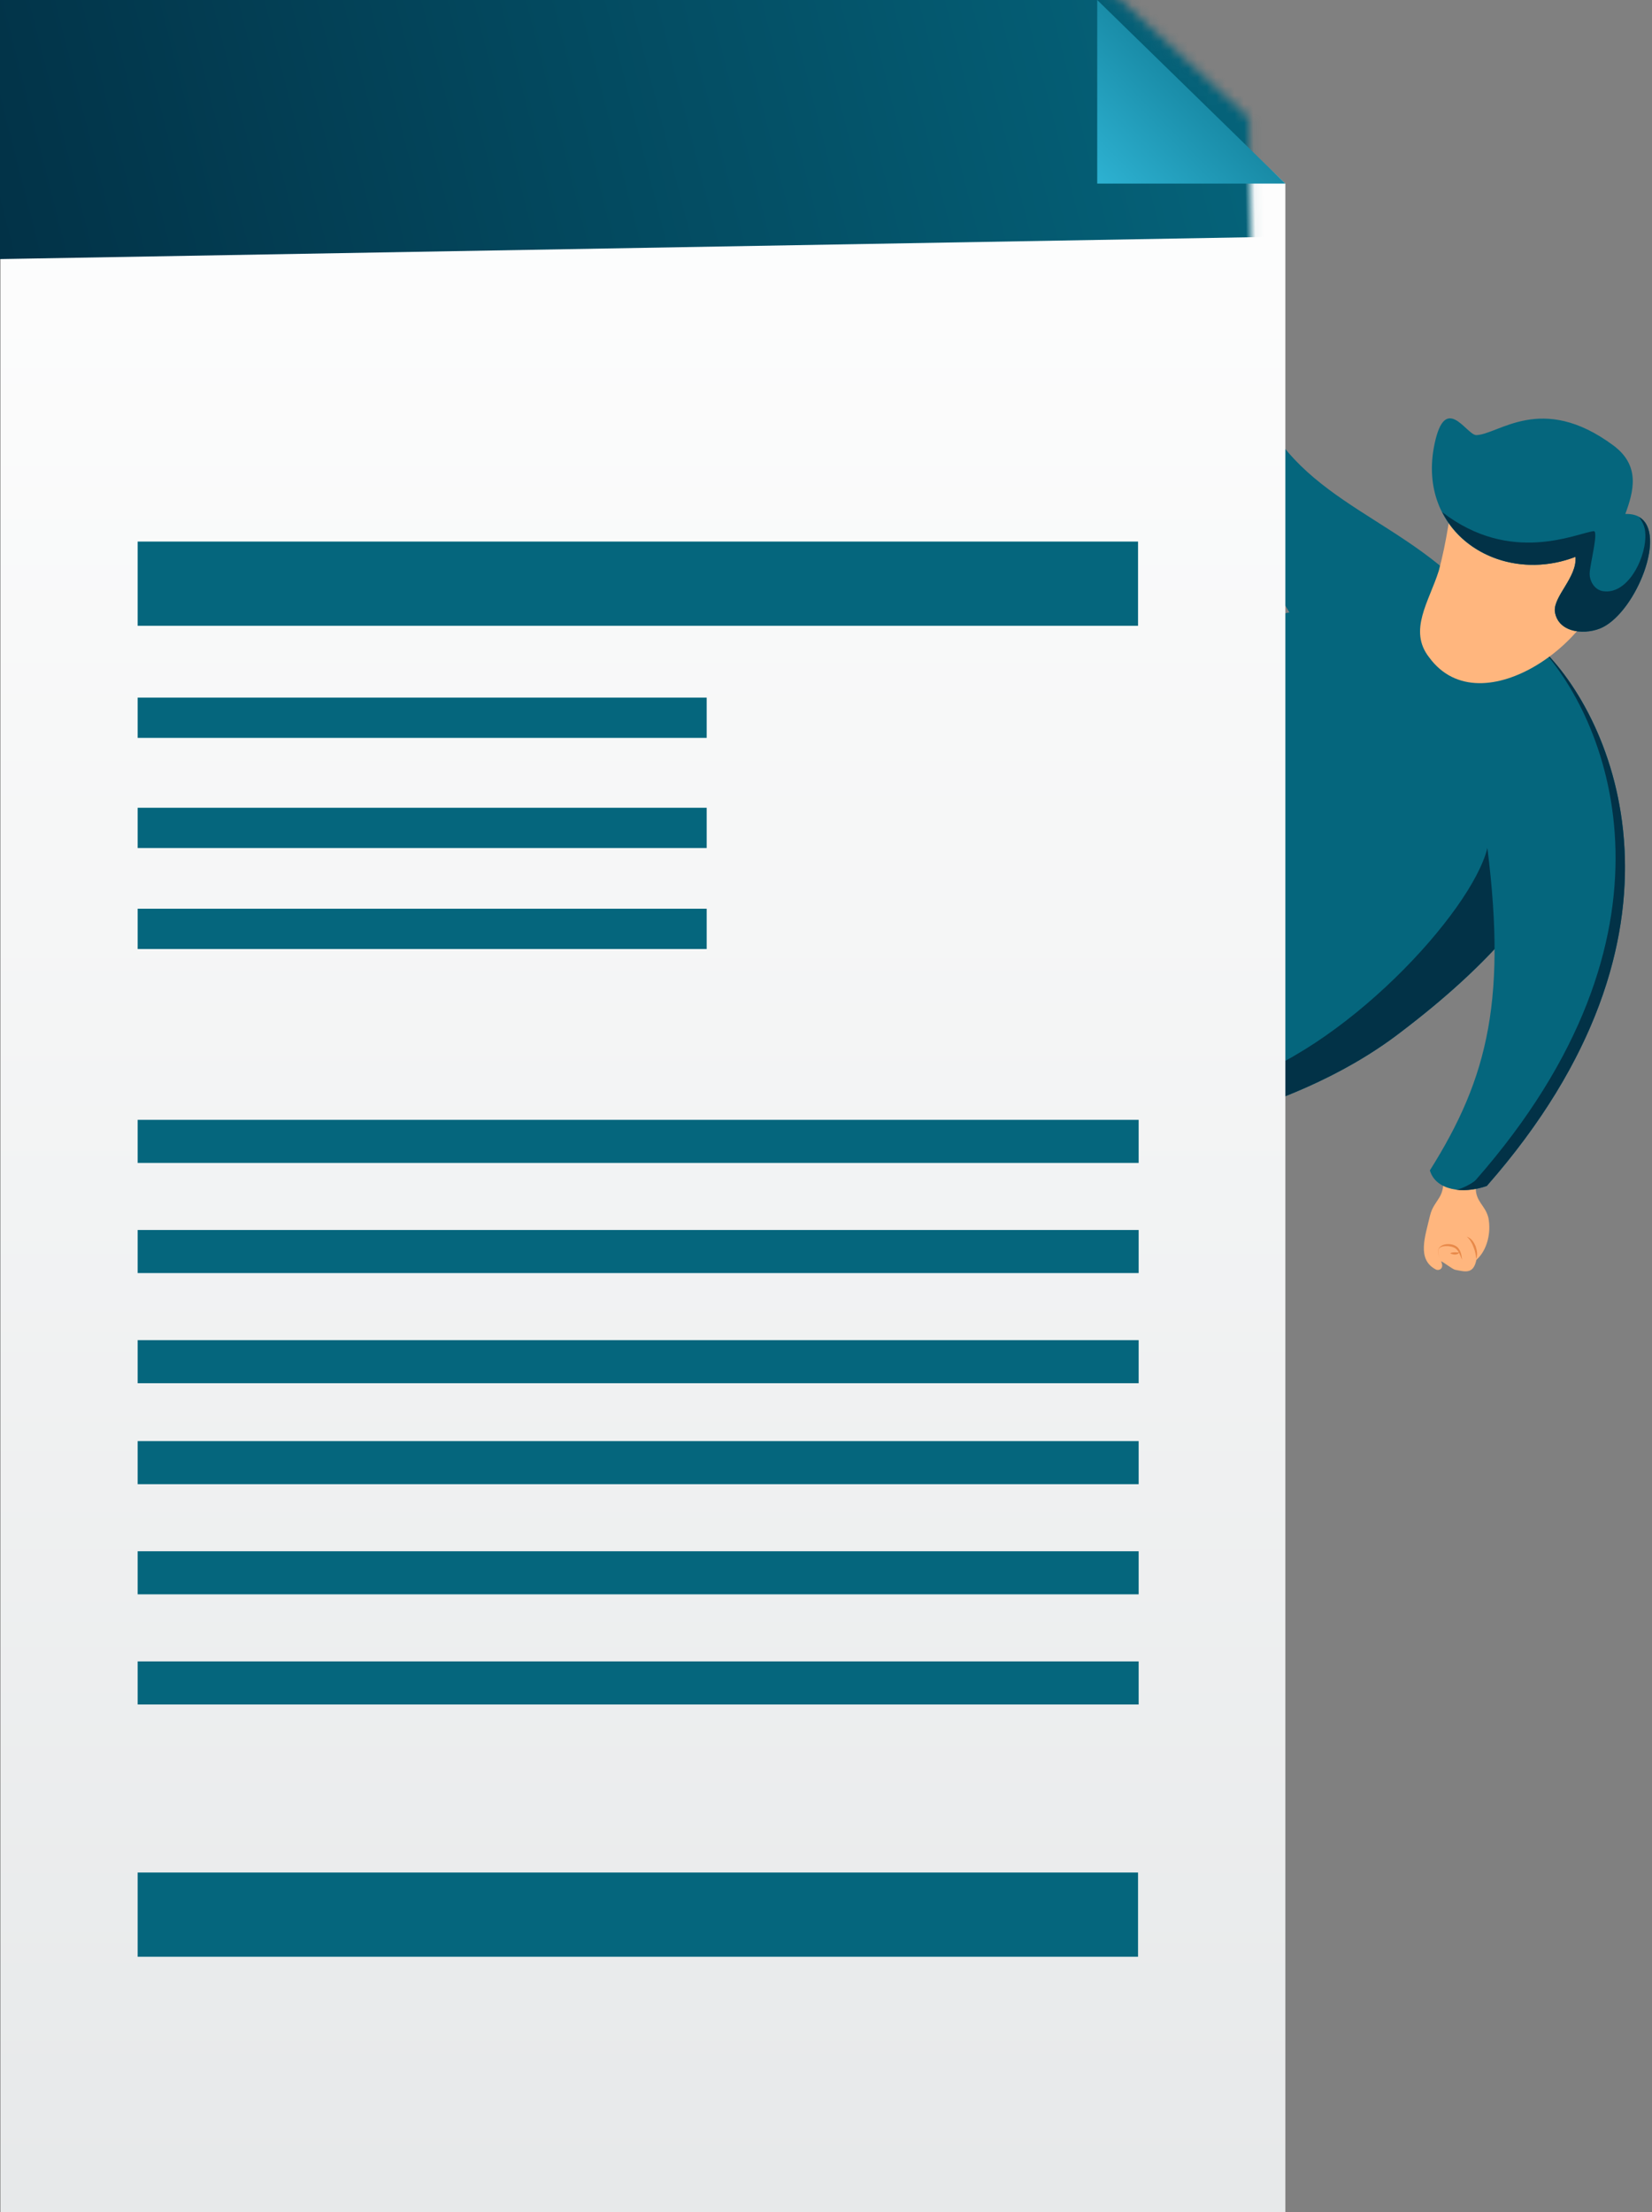 <?xml version="1.0" encoding="UTF-8"?>
<svg width="180px" height="241px" viewBox="0 0 180 241" version="1.1" xmlns="http://www.w3.org/2000/svg" xmlns:xlink="http://www.w3.org/1999/xlink">
    <rect x="0" y="0" width="180" height="241" fill="#808080" stroke="none"/>
    <!-- Generator: Sketch 63.1 (92452) - https://sketch.com -->
    <title>4 Illustration / Angebot</title>
    <desc>Created with Sketch.</desc>
    <defs>
        <linearGradient x1="50%" y1="0%" x2="50%" y2="100%" id="linearGradient-1">
            <stop stop-color="#FFFFFF" offset="0%"></stop>
            <stop stop-color="#E7E9EA" offset="100%"></stop>
        </linearGradient>
        <polygon id="path-2" points="0.052 -0 119.052 -0 140.052 20 140.052 241 0.052 241"></polygon>
        <linearGradient x1="0%" y1="52.486%" x2="100%" y2="47.514%" id="linearGradient-4">
            <stop stop-color="#023247" offset="0%"></stop>
            <stop stop-color="#05667D" offset="100%"></stop>
        </linearGradient>
        <linearGradient x1="100%" y1="2.409%" x2="0%" y2="97.591%" id="linearGradient-5">
            <stop stop-color="#05667D" offset="0%"></stop>
            <stop stop-color="#2DB1D1" offset="100%"></stop>
        </linearGradient>
        <polygon id="path-6" points="119.552 -0 140.052 20 119.552 20"></polygon>
    </defs>
    <g id="4-Illustration-/-Angebot" stroke="none" stroke-width="1" fill="none" fill-rule="evenodd">
        <g id="Group-95" transform="translate(108, 41)">
            <path d="M23.407,1.441 C22.186,14.428 31.834,21.923 36.142,32.878 L51.812,23.324 C43.719,14.763 31.96,13.17 28.236,0.667" id="Fill-69" fill="#05667D"></path>
            <path d="M41.983,23.078 C32.053,26.793 10.24,29.422 0.001,31.898 C0.001,39.172 4.189,45.054 7.757,51.09 C11.326,56.972 14.585,63.008 17.532,69.201 C18.308,71.058 21.255,80.189 22.807,81.427 C29.738,79.642 37.857,76.629 44.528,71.522 C54.922,63.627 62.98,54.956 66.084,42.264 L59.91,32.877 L54.172,25.36 L46.127,21.348 L43.113,21.348 L41.983,23.078 Z" id="Fill-71" fill="#05667D"></path>
            <path d="M55.995,50.399 C55.995,50.399 56.581,46.162 54.063,51.388 C52.347,58.389 38.308,73.593 25.936,77.144 C24.483,78.379 24.025,79.748 24.086,81.076 C30.724,79.257 38.259,76.321 44.527,71.522 C49.362,67.851 53.681,64.004 57.241,59.67 C56.623,55.082 55.995,50.399 55.995,50.399" id="Fill-73" fill="#023247"></path>
            <path d="M49.176,86.852 C49.613,89.602 48.24,89.574 47.797,91.493 C47.285,93.713 46.347,96.208 48.452,97.305 C48.777,97.474 49.415,97.214 49.01,96.407 C49.25,96.471 50.271,97.283 50.554,97.336 C51.654,97.547 52.535,97.846 52.868,96.252 C54.064,95.187 54.491,93.257 54.172,91.664 C53.827,90.29 52.794,89.946 52.794,88.399 C52.794,86.852 54.172,84.79 54.689,83.244" id="Fill-75" fill="#FFB67E"></path>
            <path d="M53.85,49.763 C56.317,67.711 54.172,76.369 47.797,86.509 C48.437,88.686 51.391,89.117 54,88.203 C81.393,57.007 64.557,30.881 56.714,27.269" id="Fill-77" fill="#05667D"></path>
            <path d="M59.779,29.47 C67.57,37.896 76.299,60.789 52.791,87.559 C52.467,87.908 51.243,88.543 50.675,88.612 C51.712,88.744 52.883,88.594 54.001,88.203 C78.162,60.687 67.915,37.127 59.779,29.47" id="Fill-79" fill="#023247"></path>
            <path d="M50.461,11.704 C50.04,14.857 49.618,18.01 48.775,21.162 C47.723,24.525 45.404,27.678 47.723,30.621 C53.411,38.398 66.895,28.309 66.895,20.952" id="Fill-81" fill="#FFB67E"></path>
            <path d="M53.009,21.037 C52.912,21.488 52.633,21.929 52.236,22.212 C51.86,22.517 51.379,22.687 51.034,22.885 C50.864,22.993 50.864,23.027 50.869,23.215 C50.89,23.389 50.968,23.593 51.042,23.801 C51.189,24.219 51.38,24.673 51.379,25.154 C51.136,24.749 50.873,24.398 50.639,23.985 C50.526,23.778 50.422,23.555 50.376,23.274 C50.359,23.13 50.37,22.964 50.448,22.802 C50.544,22.619 50.68,22.545 50.795,22.47 C51.259,22.243 51.674,22.155 52.059,21.942 C52.44,21.738 52.765,21.435 53.009,21.037" id="Fill-83" fill="#FFB67E"></path>
            <path d="M69.094,14.995 C70.007,12.508 70.761,9.729 67.783,7.524 C59.909,1.691 55.24,6.403 52.806,6.403 C51.682,6.216 49.478,1.839 48.312,7.337 C46.252,17.05 55.427,22.84 63.664,19.664 C63.852,21.906 61.231,23.96 61.418,25.641 C61.792,28.07 64.946,28.2 66.66,27.323 C70.772,25.219 74.524,14.808 69.094,14.995" id="Fill-85" fill="#05667D"></path>
            <path d="M48.88,96.165 C48.772,95.798 48.593,95.391 48.763,95.006 C48.985,94.645 49.457,94.52 49.862,94.539 C50.266,94.548 50.736,94.702 50.975,95.087 C51.211,95.451 51.26,95.859 51.308,96.253 C51.15,95.888 51.023,95.503 50.798,95.214 C50.587,94.916 50.218,94.811 49.847,94.761 C49.487,94.739 49.062,94.736 48.784,95.019 C48.613,95.38 48.777,95.797 48.88,96.165" id="Fill-87" fill="#E88949"></path>
            <path d="M51.822,93.744 C52.056,93.793 52.261,93.955 52.414,94.139 C52.572,94.323 52.681,94.54 52.779,94.76 C52.937,95.206 53.02,95.713 52.849,96.165 C52.812,95.696 52.718,95.264 52.547,94.85 C52.474,94.64 52.371,94.441 52.258,94.251 C52.142,94.064 52.014,93.878 51.822,93.744" id="Fill-89" fill="#E88949"></path>
            <path d="M50.008,95.534 C50.178,95.437 50.349,95.438 50.511,95.429 C50.676,95.441 50.799,95.449 50.989,95.444 C50.948,95.531 50.865,95.599 50.777,95.632 C50.687,95.668 50.594,95.67 50.507,95.678 C50.334,95.658 50.172,95.643 50.008,95.534" id="Fill-91" fill="#E88949"></path>
            <path d="M70.6,15.335 C71.045,15.998 71.316,16.484 71.277,17.584 C71.188,20.092 69.254,23.837 66.63,23.398 C65.786,23.257 65.226,22.395 65.205,21.54 C65.184,20.685 66.236,16.785 65.636,16.865 C63.707,17.122 56.601,20.552 49.14,14.792 C51.622,19.682 57.867,21.9 63.664,19.665 C63.852,21.906 61.231,23.961 61.418,25.642 C61.792,28.07 64.946,28.201 66.661,27.323 C70.3,25.46 73.645,17.102 70.6,15.335" id="Fill-93" fill="#023247"></path>
        </g>
        <g id="Group">
            <mask id="mask-3" fill="white">
                <use xlink:href="#path-2"></use>
            </mask>
            <use id="Rectangle-2" fill="url(#linearGradient-1)" xlink:href="#path-2"></use>
            <rect id="Rectangle" fill="url(#linearGradient-4)" mask="url(#mask-3)" transform="translate(70, 10.5) rotate(-1) translate(-70, -10.5) " x="-4" y="-6" width="148" height="33"></rect>
            <mask id="mask-7" fill="white">
                <use xlink:href="#path-6"></use>
            </mask>
            <use id="Rectangle-2-Copy" fill="url(#linearGradient-5)" xlink:href="#path-6"></use>
        </g>
        <g id="Group-66" transform="translate(15, 59)" fill="#05667D">
            <polygon id="Fill-15" points="0 9.175 109 9.175 109 0 0 0"></polygon>
            <polygon id="Fill-15-Copy" points="0 154.175 109 154.175 109 145 0 145"></polygon>
            <polygon id="Fill-16" points="0 21.388 62 21.388 62 17 0 17"></polygon>
            <polygon id="Fill-17" points="0 33.389 62 33.389 62 29 0 29"></polygon>
            <polygon id="Fill-18" points="0 44.389 62 44.389 62 40 0 40"></polygon>
            <polygon id="Fill-28" points="-4.54747351e-13 79.693 109.067 79.693 109.067 75 -4.54747351e-13 75"></polygon>
            <polygon id="Fill-28-Copy" points="-4.54747351e-13 102.693 109.067 102.693 109.067 98 -4.54747351e-13 98"></polygon>
            <polygon id="Fill-28-Copy-2" points="-4.54747351e-13 126.693 109.067 126.693 109.067 122 -4.54747351e-13 122"></polygon>
            <polygon id="Fill-29" points="-4.54747351e-13 67.693 109.067 67.693 109.067 63 -4.54747351e-13 63"></polygon>
            <polygon id="Fill-29-Copy" points="-4.54747351e-13 91.693 109.067 91.693 109.067 87 -4.54747351e-13 87"></polygon>
            <polygon id="Fill-29-Copy-2" points="-4.54747351e-13 114.693 109.067 114.693 109.067 110 -4.54747351e-13 110"></polygon>
        </g>
    </g>
</svg>